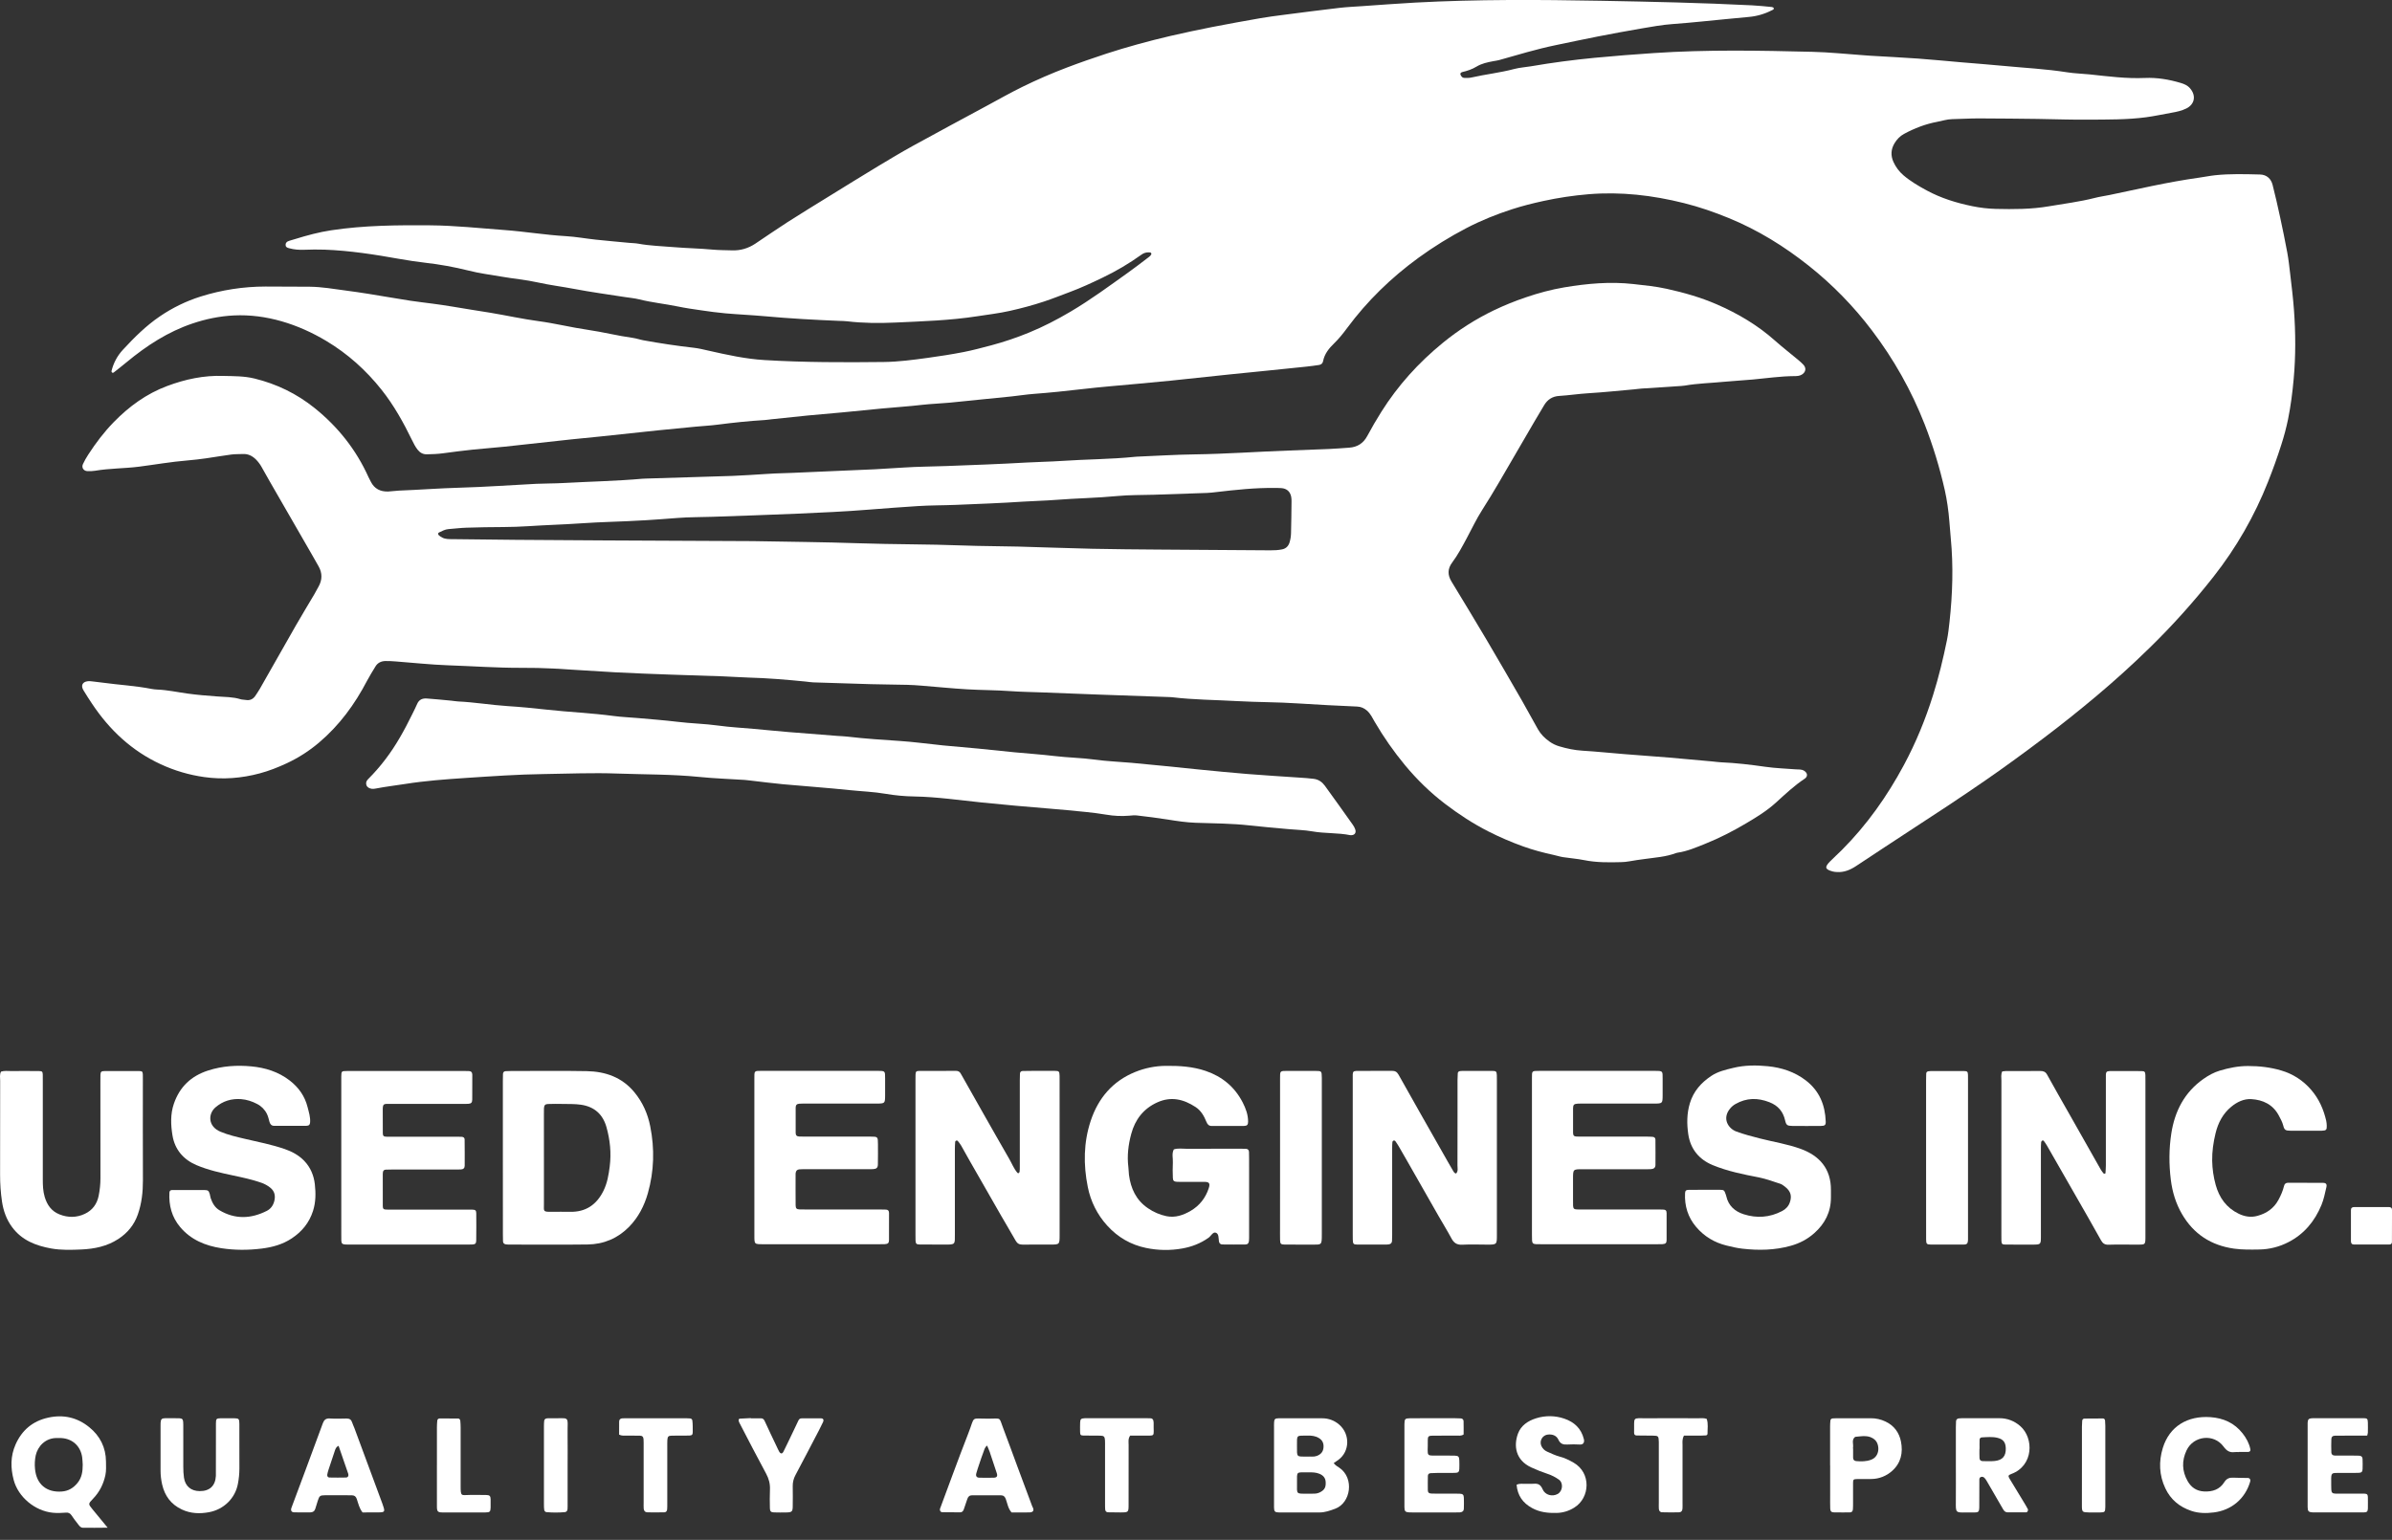 <svg width="132" height="85" viewBox="0 0 132 85" fill="none" xmlns="http://www.w3.org/2000/svg">
<rect x="0" y="0" width="132" height="85" fill="#333333" stroke="none"/>
<g clip-path="url(#clip0_2646_6382)">
<path d="M112.415 6.564C111.528 6.555 110.375 6.538 109.222 6.536C108.723 6.534 108.225 6.568 107.727 6.577C107.442 6.582 107.175 6.673 106.9 6.725C106.254 6.846 105.647 7.081 105.069 7.392C104.843 7.515 104.674 7.697 104.545 7.911C104.348 8.24 104.328 8.588 104.488 8.939C104.616 9.223 104.806 9.476 105.043 9.678C105.437 10.013 105.878 10.271 106.33 10.515C107.116 10.94 107.963 11.201 108.831 11.379C109.259 11.468 109.693 11.519 110.13 11.531C111.112 11.553 112.096 11.555 113.067 11.387C113.909 11.243 114.761 11.139 115.592 10.927C115.863 10.856 116.142 10.82 116.415 10.763C117.191 10.599 117.966 10.431 118.742 10.27C119.611 10.09 120.483 9.929 121.362 9.806C121.655 9.766 121.946 9.704 122.24 9.673C123.063 9.586 123.889 9.612 124.715 9.632C125.092 9.641 125.328 9.875 125.411 10.205C125.56 10.792 125.696 11.383 125.823 11.976C125.964 12.629 126.099 13.284 126.221 13.941C126.291 14.324 126.335 14.711 126.379 15.098C126.455 15.763 126.541 16.428 126.589 17.096C126.683 18.371 126.69 19.648 126.574 20.924C126.507 21.669 126.412 22.409 126.264 23.142C126.166 23.614 126.043 24.08 125.895 24.539C125.674 25.235 125.427 25.92 125.158 26.598C124.415 28.479 123.403 30.241 122.153 31.83C121.06 33.222 119.875 34.541 118.607 35.777C117.674 36.688 116.708 37.564 115.709 38.404C114.746 39.214 113.763 39.998 112.76 40.755C111.719 41.54 110.668 42.311 109.595 43.053C108.204 44.015 106.792 44.945 105.373 45.865C104.384 46.507 103.404 47.164 102.418 47.811C102.101 48.019 101.76 48.162 101.37 48.136C101.292 48.134 101.215 48.124 101.139 48.106C100.714 47.993 100.676 47.871 100.98 47.56C101.197 47.338 101.43 47.132 101.649 46.912C103.029 45.525 104.144 43.947 105.066 42.227C105.729 40.991 106.257 39.702 106.676 38.364C106.988 37.369 107.232 36.359 107.44 35.339C107.508 35.005 107.545 34.663 107.583 34.322C107.75 32.785 107.8 31.247 107.651 29.703C107.593 29.099 107.566 28.491 107.474 27.89C107.432 27.613 107.385 27.337 107.323 27.064C107.043 25.822 106.67 24.602 106.208 23.416C105.482 21.562 104.502 19.818 103.296 18.234C102.292 16.907 101.126 15.712 99.823 14.676C98.469 13.6 97.01 12.696 95.401 12.037C94.595 11.706 93.776 11.423 92.931 11.212C91.198 10.778 89.444 10.573 87.655 10.722C86.817 10.792 85.985 10.917 85.164 11.096C84.585 11.222 84.012 11.366 83.453 11.546C82.584 11.827 81.735 12.167 80.921 12.592C79.999 13.073 79.114 13.621 78.273 14.233C76.77 15.329 75.448 16.611 74.339 18.109C74.118 18.408 73.886 18.698 73.617 18.959C73.336 19.231 73.09 19.535 73.013 19.937C72.99 20.059 72.908 20.128 72.791 20.146C72.56 20.181 72.329 20.212 72.097 20.237C71.353 20.315 70.609 20.392 69.866 20.466C69.184 20.535 68.502 20.601 67.82 20.672C66.752 20.783 65.683 20.901 64.615 21.011C64.027 21.072 63.437 21.124 62.848 21.179C61.809 21.277 60.768 21.356 59.731 21.478C58.834 21.584 57.936 21.676 57.035 21.744C56.632 21.774 56.231 21.84 55.828 21.882C54.666 22.001 53.504 22.117 52.342 22.232C51.862 22.278 51.379 22.291 50.898 22.346C50.156 22.433 49.409 22.48 48.664 22.55C47.951 22.616 47.239 22.692 46.526 22.76C45.874 22.822 45.222 22.873 44.571 22.936C43.904 23.001 43.239 23.074 42.572 23.144C42.449 23.157 42.325 23.179 42.201 23.186C41.33 23.238 40.463 23.33 39.597 23.442C39.196 23.494 38.791 23.514 38.388 23.552C37.706 23.617 37.023 23.681 36.342 23.752C35.273 23.863 34.205 23.98 33.137 24.093C32.61 24.148 32.083 24.194 31.556 24.251C30.318 24.385 29.08 24.526 27.841 24.657C27.268 24.718 26.692 24.756 26.119 24.816C25.562 24.875 25.006 24.945 24.45 25.021C24.156 25.062 23.861 25.071 23.565 25.078C23.342 25.083 23.177 24.992 23.043 24.82C22.918 24.66 22.828 24.482 22.739 24.299C22.263 23.321 21.737 22.373 21.057 21.516C20.198 20.435 19.19 19.529 18.004 18.819C17.225 18.353 16.402 17.983 15.537 17.734C14.684 17.49 13.806 17.369 12.906 17.412C12.122 17.451 11.366 17.606 10.626 17.856C9.266 18.313 8.09 19.081 6.994 19.987C6.755 20.185 6.51 20.377 6.266 20.568C6.253 20.575 6.239 20.578 6.225 20.578C6.21 20.577 6.197 20.573 6.184 20.566C6.173 20.556 6.164 20.543 6.159 20.529C6.153 20.515 6.151 20.5 6.153 20.485C6.257 20.044 6.475 19.637 6.784 19.305C7.407 18.631 8.056 17.984 8.818 17.466C9.511 16.992 10.27 16.622 11.071 16.369C12.23 16.004 13.438 15.818 14.653 15.817C15.464 15.815 16.274 15.82 17.085 15.827C17.756 15.833 18.418 15.95 19.081 16.038C19.498 16.093 19.913 16.153 20.328 16.219C21.096 16.343 21.862 16.477 22.631 16.598C23.046 16.663 23.465 16.705 23.881 16.763C24.251 16.814 24.621 16.864 24.989 16.928C25.678 17.05 26.372 17.149 27.062 17.264C27.951 17.412 28.832 17.609 29.729 17.729C30.638 17.851 31.532 18.076 32.44 18.207C33.273 18.327 34.087 18.537 34.92 18.651C35.119 18.679 35.312 18.749 35.511 18.785C36.429 18.951 37.352 19.092 38.281 19.196C38.558 19.227 38.832 19.295 39.105 19.357C40.121 19.587 41.133 19.812 42.183 19.875C44.379 20.007 46.575 20.007 48.772 19.982C49.582 19.973 50.386 19.865 51.189 19.755C51.851 19.663 52.514 19.562 53.17 19.434C53.688 19.334 54.199 19.193 54.709 19.06C55.413 18.872 56.105 18.638 56.779 18.361C57.571 18.038 58.327 17.645 59.063 17.211C60.189 16.548 61.237 15.771 62.298 15.014C62.652 14.762 62.994 14.494 63.34 14.233C63.392 14.197 63.44 14.157 63.483 14.113C63.511 14.081 63.545 14.029 63.537 13.996C63.519 13.924 63.443 13.931 63.385 13.93C63.244 13.927 63.106 13.971 62.993 14.055C62.312 14.544 61.588 14.972 60.831 15.333C60.246 15.615 59.656 15.889 59.046 16.116C58.567 16.295 58.091 16.487 57.605 16.647C56.986 16.852 56.356 17.02 55.719 17.162C55.125 17.296 54.523 17.365 53.923 17.458C52.425 17.69 50.914 17.735 49.406 17.805C48.519 17.846 47.629 17.84 46.744 17.735C46.605 17.718 46.463 17.718 46.324 17.713C44.954 17.656 43.585 17.583 42.219 17.457C41.49 17.391 40.758 17.36 40.028 17.296C39.579 17.257 39.131 17.193 38.684 17.128C38.253 17.067 37.821 17.004 37.395 16.916C36.693 16.771 35.98 16.701 35.284 16.527C35.014 16.459 34.732 16.437 34.455 16.393C33.533 16.248 32.607 16.124 31.69 15.949C31.018 15.821 30.339 15.738 29.669 15.589C29.018 15.444 28.347 15.387 27.688 15.272C27.075 15.166 26.459 15.09 25.853 14.935C25.068 14.739 24.27 14.594 23.466 14.503C22.988 14.446 22.51 14.376 22.035 14.291C20.67 14.047 19.302 13.833 17.913 13.781C17.54 13.768 17.165 13.773 16.792 13.787C16.509 13.798 16.233 13.78 15.96 13.703C15.868 13.677 15.774 13.658 15.763 13.539C15.751 13.412 15.823 13.33 15.98 13.286C16.084 13.257 16.188 13.226 16.291 13.194C16.944 12.992 17.601 12.814 18.281 12.711C20.091 12.437 21.912 12.424 23.735 12.438C25.109 12.448 26.473 12.597 27.839 12.698C28.974 12.782 30.096 12.97 31.233 13.036C31.776 13.067 32.315 13.168 32.857 13.226C33.476 13.292 34.097 13.346 34.717 13.405C34.888 13.421 35.061 13.421 35.229 13.452C35.874 13.57 36.53 13.587 37.181 13.642C37.895 13.702 38.613 13.712 39.327 13.779C39.684 13.812 40.043 13.808 40.401 13.82C40.867 13.836 41.292 13.708 41.678 13.452C42.272 13.057 42.858 12.648 43.458 12.263C44.216 11.777 44.984 11.308 45.749 10.836C46.647 10.281 47.544 9.726 48.446 9.18C49.084 8.796 49.722 8.412 50.374 8.053C51.719 7.312 53.073 6.587 54.424 5.857C55.093 5.496 55.755 5.12 56.436 4.786C57.228 4.398 58.037 4.047 58.863 3.733C59.589 3.456 60.322 3.203 61.06 2.96C61.62 2.777 62.185 2.609 62.754 2.452C63.368 2.282 63.985 2.124 64.606 1.98C65.363 1.806 66.122 1.643 66.885 1.493C67.77 1.32 68.659 1.161 69.547 1.005C69.961 0.933 70.379 0.879 70.795 0.825C71.83 0.691 72.864 0.557 73.9 0.436C74.317 0.387 74.738 0.369 75.158 0.34C76.137 0.273 77.116 0.196 78.096 0.143C81.506 -0.041 84.92 -0.019 88.333 0.043C91.121 0.094 93.91 0.154 96.697 0.295C97.054 0.313 97.411 0.352 97.768 0.386C97.807 0.39 97.867 0.412 97.878 0.441C97.909 0.523 97.831 0.54 97.778 0.567C97.376 0.774 96.938 0.9 96.488 0.937C95.634 1.012 94.782 1.104 93.93 1.185C93.387 1.237 92.844 1.29 92.301 1.328C91.725 1.369 91.158 1.473 90.591 1.57C89.779 1.709 88.968 1.859 88.159 2.017C87.397 2.166 86.637 2.33 85.875 2.487C84.808 2.706 83.768 3.023 82.721 3.318C82.617 3.347 82.507 3.357 82.4 3.378C82.079 3.439 81.763 3.505 81.476 3.679C81.237 3.825 80.97 3.913 80.697 3.977C80.639 3.991 80.575 4.035 80.59 4.104C80.608 4.164 80.642 4.217 80.689 4.259C80.726 4.287 80.771 4.302 80.818 4.301C80.942 4.301 81.07 4.308 81.19 4.28C81.979 4.1 82.786 4.015 83.57 3.806C83.87 3.727 84.184 3.711 84.491 3.658C85.657 3.457 86.83 3.303 88.008 3.19C89.094 3.085 90.181 3.003 91.269 2.929C94.181 2.733 97.095 2.789 100.008 2.86C100.957 2.883 101.905 2.984 102.853 3.05C102.977 3.058 103.101 3.07 103.226 3.077C104.097 3.129 104.968 3.171 105.838 3.233C106.646 3.292 107.453 3.372 108.26 3.441C109.02 3.507 109.782 3.561 110.541 3.635C111.719 3.749 112.902 3.805 114.074 3.991C114.489 4.057 114.911 4.064 115.33 4.108C116.336 4.215 117.342 4.348 118.359 4.304C119.036 4.274 119.693 4.385 120.339 4.578C120.53 4.635 120.712 4.708 120.853 4.872C121.2 5.27 121.12 5.754 120.652 5.987C120.398 6.113 120.126 6.173 119.848 6.221C119.374 6.304 118.905 6.409 118.425 6.473C117.37 6.613 116.31 6.596 115.251 6.605C114.396 6.614 113.538 6.583 112.415 6.564Z" fill="white"/>
<path d="M12.33 20.751C12.904 20.764 13.478 20.756 14.046 20.895C15.271 21.196 16.374 21.73 17.359 22.522C18.654 23.563 19.656 24.827 20.338 26.344C20.376 26.429 20.423 26.51 20.465 26.593C20.663 26.985 20.995 27.145 21.419 27.132C21.621 27.125 21.822 27.088 22.024 27.081C23.145 27.039 24.263 26.95 25.385 26.92C26.786 26.882 28.185 26.777 29.585 26.707C30.083 26.684 30.583 26.691 31.08 26.663C32.542 26.582 34.007 26.554 35.466 26.425C35.528 26.419 35.59 26.419 35.653 26.417C37.242 26.369 38.83 26.324 40.418 26.27C41.025 26.248 41.631 26.201 42.238 26.166C42.409 26.155 42.58 26.141 42.751 26.136C44.075 26.1 45.396 26.019 46.72 25.972C47.762 25.936 48.804 25.882 49.847 25.81C50.641 25.756 51.434 25.755 52.228 25.725C53.707 25.669 55.186 25.617 56.663 25.531C57.301 25.494 57.94 25.488 58.577 25.444C59.929 25.351 61.286 25.354 62.635 25.216C62.667 25.213 62.698 25.209 62.729 25.208C63.787 25.164 64.845 25.097 65.904 25.082C67.65 25.058 69.39 24.932 71.134 24.869C71.865 24.842 72.597 24.812 73.328 24.785C73.703 24.771 74.074 24.736 74.447 24.712C74.903 24.682 75.233 24.474 75.453 24.064C75.695 23.612 75.953 23.169 76.226 22.735C77.144 21.276 78.284 20.015 79.619 18.926C80.484 18.218 81.431 17.614 82.439 17.128C83.012 16.855 83.602 16.615 84.204 16.412C84.897 16.175 85.604 15.984 86.32 15.863C87.581 15.651 88.855 15.536 90.134 15.679C90.752 15.747 91.37 15.808 91.979 15.943C92.922 16.151 93.851 16.415 94.733 16.798C95.903 17.305 96.998 17.953 97.958 18.809C98.364 19.17 98.795 19.503 99.212 19.851C99.321 19.939 99.424 20.033 99.52 20.134C99.694 20.321 99.649 20.55 99.427 20.681C99.299 20.756 99.159 20.761 99.019 20.761C98.254 20.766 97.499 20.878 96.739 20.948C96.211 20.998 95.682 21.022 95.156 21.073C94.428 21.145 93.694 21.159 92.971 21.285C92.91 21.295 92.848 21.302 92.786 21.305C92.055 21.352 91.325 21.398 90.595 21.448C90.454 21.457 90.316 21.48 90.177 21.492C89.339 21.566 88.503 21.656 87.664 21.706C87.119 21.738 86.58 21.823 86.036 21.856C85.662 21.88 85.393 22.059 85.206 22.377C85.032 22.671 84.855 22.962 84.683 23.257C84.026 24.383 83.374 25.513 82.715 26.638C82.416 27.146 82.112 27.652 81.794 28.148C81.476 28.644 81.224 29.181 80.945 29.701C80.695 30.166 80.451 30.632 80.133 31.057C79.883 31.392 79.876 31.735 80.098 32.099C80.745 33.16 81.386 34.224 82.02 35.291C82.684 36.415 83.337 37.544 83.988 38.675C84.291 39.2 84.573 39.738 84.874 40.263C85.03 40.535 85.248 40.751 85.508 40.935C85.672 41.052 85.854 41.141 86.048 41.197C86.467 41.322 86.887 41.412 87.328 41.438C88.089 41.483 88.848 41.565 89.608 41.625C90.446 41.693 91.285 41.75 92.123 41.819C92.915 41.885 93.705 41.96 94.496 42.032C94.651 42.045 94.805 42.072 94.96 42.078C95.786 42.113 96.603 42.21 97.421 42.327C97.975 42.407 98.537 42.423 99.095 42.468C99.249 42.48 99.406 42.456 99.55 42.541C99.752 42.661 99.779 42.861 99.586 42.988C99.013 43.365 98.517 43.837 98.013 44.295C97.503 44.76 96.922 45.116 96.334 45.462C95.612 45.889 94.865 46.271 94.086 46.583C93.597 46.778 93.11 46.991 92.581 47.067C92.55 47.071 92.52 47.078 92.491 47.088C91.931 47.302 91.336 47.334 90.752 47.418C90.475 47.458 90.197 47.49 89.921 47.543C89.768 47.572 89.613 47.587 89.457 47.59C88.772 47.608 88.088 47.615 87.409 47.477C87.029 47.401 86.638 47.374 86.254 47.314C86.086 47.288 85.922 47.233 85.755 47.197C85.178 47.071 84.606 46.922 84.051 46.721C83.395 46.485 82.755 46.209 82.133 45.894C81.284 45.463 80.497 44.945 79.742 44.37C78.923 43.746 78.194 43.032 77.537 42.242C76.913 41.489 76.352 40.685 75.859 39.84C75.735 39.629 75.634 39.4 75.44 39.23C75.28 39.09 75.112 39.013 74.896 39.002C73.807 38.952 72.718 38.903 71.63 38.829C70.51 38.753 69.387 38.765 68.268 38.701C67.071 38.632 65.869 38.631 64.677 38.486C64.63 38.48 64.583 38.48 64.537 38.478C63.244 38.433 61.952 38.387 60.66 38.342C59.601 38.304 58.543 38.261 57.484 38.22C56.908 38.197 56.331 38.192 55.756 38.15C54.963 38.092 54.168 38.097 53.375 38.051C52.536 38.002 51.699 37.915 50.86 37.849C50.596 37.828 50.332 37.809 50.068 37.803C49.398 37.787 48.727 37.784 48.058 37.766C46.999 37.738 45.94 37.703 44.881 37.667C44.741 37.663 44.603 37.637 44.464 37.623C43.41 37.517 42.355 37.43 41.295 37.401C40.828 37.387 40.362 37.351 39.895 37.334C38.946 37.3 37.995 37.275 37.046 37.24C36.018 37.202 34.99 37.167 33.964 37.112C32.828 37.053 31.695 36.965 30.559 36.904C29.968 36.873 29.375 36.862 28.783 36.864C27.427 36.869 26.074 36.77 24.72 36.724C23.756 36.69 22.795 36.583 21.832 36.511C21.645 36.496 21.458 36.487 21.272 36.489C21.041 36.493 20.845 36.581 20.721 36.786C20.561 37.052 20.394 37.314 20.25 37.589C19.575 38.882 18.726 40.04 17.609 40.987C17.065 41.45 16.461 41.837 15.813 42.138C15.332 42.361 14.843 42.554 14.334 42.69C13.33 42.96 12.306 43.04 11.277 42.895C10.445 42.779 9.635 42.541 8.873 42.188C7.274 41.45 6.048 40.298 5.081 38.848C4.917 38.602 4.757 38.354 4.605 38.102C4.449 37.844 4.547 37.639 4.842 37.604C4.948 37.591 5.058 37.611 5.166 37.622C5.336 37.64 5.506 37.661 5.676 37.684C6.57 37.807 7.474 37.853 8.361 38.028C8.469 38.048 8.577 38.06 8.686 38.064C9.248 38.087 9.797 38.209 10.351 38.285C10.889 38.36 11.434 38.403 11.977 38.443C12.412 38.475 12.849 38.466 13.273 38.597C13.361 38.624 13.458 38.62 13.55 38.636C13.794 38.68 13.976 38.593 14.106 38.386C14.181 38.268 14.264 38.154 14.333 38.033C15.002 36.858 15.665 35.681 16.337 34.509C16.669 33.93 17.018 33.361 17.356 32.786C17.435 32.652 17.505 32.513 17.581 32.377C17.788 32.006 17.791 31.636 17.583 31.265C17.453 31.035 17.322 30.806 17.191 30.576C16.423 29.244 15.655 27.91 14.887 26.577C14.732 26.308 14.585 26.035 14.429 25.766C14.345 25.617 14.241 25.48 14.12 25.359C13.921 25.165 13.694 25.049 13.411 25.061C13.193 25.07 12.973 25.063 12.758 25.091C12.295 25.151 11.835 25.234 11.372 25.299C11.033 25.345 10.694 25.389 10.352 25.416C9.452 25.489 8.562 25.646 7.668 25.761C6.863 25.863 6.05 25.849 5.251 25.985C5.112 26.006 4.971 26.013 4.831 26.007C4.616 26.002 4.488 25.816 4.576 25.621C4.661 25.438 4.76 25.262 4.871 25.093C5.286 24.453 5.746 23.845 6.279 23.299C7.123 22.434 8.08 21.735 9.226 21.307C10.23 20.931 11.255 20.713 12.33 20.751ZM41.55 29.87C43.497 29.906 45.443 29.921 47.39 29.988C49.305 30.055 51.222 30.035 53.138 30.11C54.149 30.15 55.162 30.144 56.175 30.171C57.545 30.207 58.914 30.262 60.285 30.292C61.5 30.319 62.715 30.326 63.93 30.336C65.987 30.352 68.043 30.367 70.1 30.378C70.318 30.379 70.533 30.37 70.749 30.326C70.979 30.279 71.105 30.134 71.165 29.934C71.214 29.77 71.24 29.6 71.244 29.429C71.26 28.853 71.265 28.276 71.271 27.7C71.275 27.606 71.269 27.513 71.253 27.421C71.195 27.129 71.005 26.965 70.704 26.943C70.58 26.934 70.455 26.937 70.33 26.936C69.254 26.921 68.185 27.039 67.118 27.163C66.948 27.183 66.777 27.204 66.607 27.21C65.626 27.246 64.645 27.279 63.664 27.31C62.995 27.332 62.322 27.316 61.656 27.381C60.523 27.49 59.387 27.504 58.252 27.594C57.663 27.641 57.071 27.65 56.48 27.689C55.237 27.772 53.992 27.817 52.747 27.869C52.047 27.898 51.343 27.89 50.645 27.936C49.744 27.997 48.843 28.058 47.943 28.132C46.624 28.24 45.301 28.297 43.979 28.355C42.422 28.424 40.865 28.472 39.309 28.527C38.67 28.551 38.03 28.54 37.394 28.591C36.151 28.691 34.907 28.768 33.663 28.807C32.619 28.839 31.581 28.932 30.537 28.971C29.618 29.006 28.703 29.093 27.783 29.093C27.097 29.093 26.412 29.108 25.727 29.129C25.4 29.139 25.076 29.183 24.75 29.206C24.556 29.22 24.394 29.316 24.226 29.393C24.154 29.426 24.172 29.505 24.218 29.549C24.275 29.6 24.339 29.643 24.408 29.676C24.595 29.773 24.802 29.758 25.003 29.761C26.156 29.775 27.309 29.788 28.462 29.799C30.098 29.812 31.733 29.823 33.369 29.831C36.096 29.845 38.823 29.858 41.55 29.87Z" fill="white"/>
<path d="M74.517 46.102C73.839 45.962 73.114 46.016 72.406 45.89C71.978 45.814 71.538 45.809 71.103 45.768C70.39 45.702 69.676 45.645 68.964 45.564C67.971 45.451 66.974 45.452 65.977 45.417C65.462 45.398 64.955 45.322 64.447 45.24C63.879 45.148 63.306 45.08 62.734 45.012C62.597 44.996 62.454 45.014 62.315 45.026C61.896 45.061 61.473 45.043 61.058 44.971C60.675 44.905 60.288 44.859 59.901 44.819C59.235 44.751 58.568 44.689 57.901 44.634C56.659 44.532 55.418 44.425 54.178 44.297C52.938 44.17 51.705 43.987 50.456 43.965C49.926 43.957 49.397 43.908 48.875 43.819C48.212 43.704 47.542 43.684 46.877 43.614C45.654 43.485 44.426 43.402 43.2 43.289C42.611 43.234 42.024 43.156 41.436 43.089C41.328 43.077 41.22 43.06 41.111 43.053C40.272 42.999 39.43 42.971 38.593 42.887C37.086 42.736 35.575 42.754 34.064 42.7C32.709 42.65 31.354 42.708 29.998 42.728C28.564 42.748 27.134 42.849 25.704 42.943C24.586 43.017 23.468 43.099 22.358 43.275C21.82 43.36 21.279 43.422 20.744 43.526C20.669 43.544 20.591 43.549 20.513 43.541C20.387 43.521 20.266 43.468 20.221 43.339C20.177 43.212 20.217 43.102 20.318 43.004C20.659 42.663 20.976 42.3 21.267 41.916C21.856 41.147 22.317 40.304 22.742 39.439C22.838 39.244 22.937 39.051 23.023 38.852C23.126 38.614 23.319 38.54 23.552 38.557C24.002 38.589 24.452 38.635 24.901 38.677C25.026 38.688 25.149 38.714 25.273 38.72C26.192 38.762 27.1 38.919 28.017 38.977C28.733 39.022 29.446 39.092 30.157 39.171C31.396 39.309 32.642 39.358 33.879 39.524C34.31 39.582 34.748 39.596 35.182 39.635C35.911 39.701 36.642 39.754 37.368 39.842C38.126 39.936 38.89 39.948 39.647 40.053C40.294 40.142 40.949 40.175 41.601 40.234C42.237 40.292 42.872 40.356 43.509 40.409C44.409 40.483 45.31 40.551 46.21 40.622C46.398 40.636 46.585 40.64 46.77 40.662C47.745 40.779 48.724 40.837 49.703 40.905C50.355 40.95 51.005 41.035 51.655 41.103C51.779 41.116 51.903 41.134 52.027 41.145C52.678 41.205 53.33 41.258 53.981 41.322C54.648 41.386 55.313 41.462 55.98 41.526C56.708 41.596 57.439 41.643 58.166 41.73C58.924 41.822 59.688 41.83 60.446 41.934C61.108 42.025 61.779 42.048 62.447 42.108C63.036 42.16 63.625 42.219 64.214 42.278C64.881 42.345 65.546 42.417 66.213 42.482C67.081 42.566 67.949 42.653 68.818 42.723C69.781 42.8 70.745 42.859 71.708 42.924C71.972 42.942 72.235 42.958 72.499 42.992C72.771 43.027 72.963 43.171 73.112 43.374C73.633 44.089 74.145 44.811 74.657 45.532C74.711 45.608 74.755 45.69 74.786 45.778C74.857 45.978 74.749 46.119 74.517 46.102Z" fill="white"/>
<path d="M110.492 59.142C110.552 59.132 110.613 59.126 110.675 59.123C111.313 59.121 111.952 59.125 112.59 59.119C112.761 59.118 112.877 59.157 112.967 59.321C113.371 60.056 113.789 60.782 114.202 61.511C114.775 62.525 115.349 63.538 115.923 64.55C115.971 64.63 116.026 64.706 116.087 64.776C116.099 64.791 116.139 64.785 116.165 64.783C116.174 64.783 116.189 64.762 116.189 64.75C116.197 64.611 116.209 64.472 116.21 64.332C116.211 62.868 116.211 61.404 116.21 59.94C116.21 59.831 116.21 59.722 116.21 59.613C116.213 59.109 116.154 59.119 116.677 59.121C117.176 59.123 117.674 59.12 118.173 59.124C118.351 59.125 118.382 59.162 118.391 59.348C118.396 59.457 118.393 59.566 118.393 59.676C118.393 62.495 118.393 65.314 118.393 68.133C118.393 68.765 118.428 68.7 117.804 68.703C117.321 68.704 116.838 68.692 116.355 68.708C116.152 68.715 116.037 68.634 115.946 68.471C115.712 68.052 115.476 67.633 115.238 67.216C114.483 65.896 113.728 64.576 112.971 63.257C112.916 63.164 112.857 63.073 112.792 62.986C112.777 62.964 112.727 62.939 112.717 62.947C112.684 62.973 112.642 63.011 112.639 63.047C112.626 63.187 112.625 63.328 112.625 63.467C112.625 65.055 112.625 66.644 112.625 68.232C112.625 68.7 112.622 68.7 112.167 68.703C111.668 68.704 111.17 68.705 110.671 68.701C110.484 68.699 110.454 68.666 110.446 68.486C110.441 68.377 110.444 68.268 110.444 68.158C110.444 65.324 110.444 62.489 110.446 59.655C110.446 59.486 110.409 59.312 110.492 59.142Z" fill="white"/>
<path d="M68.931 66.058C68.931 66.76 68.931 67.461 68.931 68.162C68.931 68.271 68.933 68.38 68.924 68.489C68.913 68.626 68.854 68.694 68.721 68.696C68.3 68.701 67.879 68.698 67.459 68.694C67.357 68.694 67.287 68.641 67.267 68.53C67.237 68.353 67.274 68.102 67.087 68.043C66.931 67.994 66.828 68.228 66.692 68.324C66.256 68.633 65.773 68.822 65.242 68.916C64.582 69.034 63.905 69.024 63.248 68.887C62.41 68.715 61.687 68.3 61.104 67.657C60.556 67.057 60.184 66.317 60.028 65.519C59.781 64.291 59.794 63.065 60.189 61.872C60.603 60.619 61.405 59.673 62.647 59.172C63.181 58.955 63.751 58.841 64.327 58.835C65.08 58.827 65.82 58.871 66.537 59.116C67.444 59.426 68.133 59.994 68.575 60.851C68.747 61.186 68.877 61.535 68.875 61.919C68.875 62.084 68.819 62.149 68.653 62.151C68.061 62.155 67.468 62.151 66.876 62.154C66.711 62.154 66.636 62.076 66.574 61.924C66.446 61.605 66.276 61.304 65.978 61.109C65.317 60.676 64.627 60.507 63.865 60.851C63.1 61.198 62.641 61.798 62.428 62.585C62.264 63.187 62.189 63.805 62.269 64.434C62.287 64.573 62.283 64.715 62.301 64.853C62.4 65.609 62.699 66.253 63.349 66.694C63.657 66.907 64.004 67.056 64.37 67.133C64.857 67.232 65.301 67.076 65.709 66.837C66.194 66.553 66.53 66.125 66.704 65.587C66.79 65.318 66.728 65.238 66.456 65.239C66.034 65.241 65.613 65.239 65.192 65.239C65.114 65.239 65.036 65.241 64.958 65.237C64.785 65.227 64.728 65.18 64.723 65.017C64.714 64.736 64.707 64.455 64.723 64.174C64.736 63.932 64.652 63.68 64.777 63.446C65.005 63.371 65.239 63.413 65.469 63.412C66.467 63.407 67.464 63.409 68.462 63.41C68.555 63.41 68.649 63.41 68.742 63.413C68.85 63.417 68.919 63.468 68.924 63.581C68.93 63.705 68.93 63.83 68.93 63.955C68.932 64.656 68.932 65.357 68.931 66.058Z" fill="white"/>
<path d="M58.474 63.875C58.474 65.307 58.474 66.74 58.474 68.172C58.474 68.697 58.472 68.699 57.968 68.7C57.453 68.702 56.94 68.697 56.426 68.702C56.251 68.704 56.136 68.641 56.049 68.487C55.789 68.028 55.517 67.576 55.253 67.118C54.666 66.096 54.081 65.073 53.496 64.049C53.342 63.779 53.196 63.505 53.04 63.236C52.983 63.144 52.919 63.056 52.849 62.974C52.836 62.957 52.79 62.952 52.767 62.961C52.753 62.967 52.741 62.975 52.731 62.986C52.722 62.997 52.715 63.011 52.711 63.025C52.701 63.165 52.694 63.304 52.694 63.444C52.693 65.001 52.693 66.558 52.694 68.115C52.694 68.7 52.738 68.705 52.106 68.7C51.655 68.697 51.203 68.702 50.752 68.696C50.571 68.694 50.532 68.651 50.523 68.478C50.517 68.369 50.52 68.26 50.52 68.15V59.651C50.52 59.542 50.519 59.433 50.523 59.323C50.529 59.158 50.56 59.117 50.705 59.116C51.39 59.112 52.075 59.113 52.761 59.112C52.88 59.112 52.962 59.159 53.022 59.269C53.432 60 53.844 60.73 54.259 61.458C54.735 62.294 55.208 63.132 55.69 63.965C55.838 64.22 55.943 64.5 56.136 64.729C56.16 64.757 56.183 64.774 56.215 64.752C56.239 64.736 56.256 64.712 56.265 64.685C56.273 64.639 56.277 64.592 56.276 64.546C56.278 64.421 56.277 64.296 56.277 64.171C56.277 62.661 56.277 61.151 56.277 59.64C56.277 59.515 56.28 59.39 56.285 59.266C56.288 59.174 56.344 59.122 56.432 59.119C56.65 59.112 56.868 59.111 57.086 59.111C57.46 59.111 57.834 59.107 58.207 59.112C58.445 59.115 58.464 59.138 58.472 59.389C58.476 59.498 58.473 59.607 58.473 59.717C58.474 61.104 58.474 62.49 58.474 63.875Z" fill="white"/>
<path d="M80.355 64.778C80.478 64.646 80.429 64.483 80.429 64.333C80.434 63.43 80.432 62.526 80.432 61.623C80.432 60.953 80.432 60.284 80.432 59.614C80.432 59.49 80.437 59.365 80.446 59.242C80.451 59.171 80.502 59.135 80.569 59.124C80.615 59.117 80.662 59.114 80.709 59.114C81.254 59.114 81.799 59.11 82.344 59.114C82.564 59.115 82.592 59.146 82.601 59.35C82.606 59.443 82.604 59.537 82.604 59.631C82.604 62.465 82.604 65.3 82.604 68.134C82.604 68.698 82.621 68.707 82.043 68.703C81.591 68.699 81.138 68.685 80.688 68.708C80.398 68.722 80.231 68.609 80.099 68.363C79.872 67.939 79.618 67.531 79.379 67.113C78.802 66.103 78.226 65.092 77.65 64.08C77.496 63.81 77.342 63.54 77.185 63.272C77.131 63.179 77.068 63.09 77.008 63.001C76.996 62.981 76.978 62.966 76.956 62.96C76.933 62.953 76.91 62.956 76.889 62.966C76.877 62.974 76.865 62.983 76.857 62.995C76.848 63.007 76.842 63.02 76.839 63.035C76.829 63.143 76.825 63.252 76.825 63.361C76.825 64.42 76.825 65.479 76.825 66.538C76.825 67.083 76.825 67.628 76.825 68.173C76.825 68.282 76.823 68.391 76.817 68.501C76.811 68.61 76.751 68.671 76.645 68.688C76.599 68.696 76.553 68.7 76.506 68.701C75.977 68.701 75.447 68.705 74.918 68.701C74.684 68.699 74.66 68.667 74.652 68.424C74.648 68.331 74.65 68.237 74.65 68.144C74.65 65.309 74.65 62.474 74.65 59.64C74.65 59.062 74.588 59.116 75.174 59.114C75.719 59.111 76.264 59.116 76.809 59.111C76.979 59.11 77.085 59.158 77.178 59.323C77.988 60.773 78.811 62.215 79.631 63.659C79.808 63.97 79.982 64.283 80.164 64.59C80.21 64.663 80.243 64.762 80.355 64.778Z" fill="white"/>
<path d="M27.75 63.906C27.75 62.489 27.75 61.073 27.75 59.657C27.75 59.533 27.75 59.408 27.756 59.283C27.76 59.196 27.805 59.136 27.896 59.129C27.988 59.121 28.084 59.12 28.177 59.12C29.578 59.12 30.979 59.101 32.379 59.127C33.409 59.146 34.328 59.465 35.01 60.294C35.463 60.844 35.743 61.473 35.882 62.171C36.13 63.413 36.097 64.645 35.752 65.865C35.555 66.561 35.226 67.197 34.72 67.716C34.097 68.353 33.317 68.684 32.428 68.695C30.98 68.714 29.533 68.701 28.085 68.7C28.023 68.701 27.961 68.696 27.9 68.685C27.815 68.669 27.762 68.615 27.758 68.526C27.752 68.402 27.752 68.277 27.752 68.152C27.75 66.737 27.75 65.321 27.75 63.906ZM30.016 63.926C30.016 64.781 30.015 65.636 30.016 66.492C30.016 66.861 29.956 66.897 30.432 66.892C30.774 66.889 31.116 66.886 31.458 66.892C32.33 66.91 32.926 66.495 33.303 65.73C33.512 65.305 33.589 64.85 33.647 64.385C33.74 63.646 33.666 62.923 33.467 62.217C33.27 61.517 32.807 61.089 32.057 60.98C31.715 60.931 31.376 60.945 31.036 60.937C30.772 60.93 30.507 60.932 30.243 60.941C30.083 60.945 30.028 61.009 30.018 61.175C30.013 61.283 30.015 61.392 30.015 61.502C30.016 62.31 30.016 63.118 30.016 63.926Z" fill="white"/>
<path d="M10.436 65.69C10.717 65.69 10.997 65.686 11.277 65.69C11.481 65.694 11.518 65.724 11.576 65.913C11.599 65.987 11.601 66.067 11.627 66.14C11.72 66.408 11.856 66.655 12.108 66.804C12.97 67.318 13.848 67.283 14.723 66.84C14.937 66.732 15.074 66.545 15.136 66.302C15.213 66.001 15.149 65.743 14.909 65.555C14.762 65.439 14.598 65.348 14.421 65.287C13.922 65.113 13.408 65.001 12.892 64.892C12.195 64.744 11.495 64.593 10.839 64.313C10.123 64.009 9.648 63.457 9.519 62.681C9.423 62.1 9.397 61.503 9.595 60.926C9.914 59.996 10.543 59.395 11.485 59.092C12.271 58.839 13.076 58.788 13.879 58.865C14.634 58.937 15.361 59.16 15.986 59.643C16.486 60.029 16.823 60.51 16.975 61.117C17.043 61.387 17.131 61.657 17.114 61.943C17.106 62.078 17.052 62.142 16.912 62.144C16.32 62.147 15.728 62.144 15.137 62.147C14.986 62.147 14.911 62.062 14.872 61.931C14.828 61.783 14.802 61.632 14.73 61.489C14.614 61.251 14.423 61.058 14.187 60.938C13.909 60.792 13.612 60.695 13.303 60.672C12.776 60.634 12.299 60.773 11.886 61.13C11.485 61.477 11.455 62.175 12.174 62.474C12.606 62.654 13.061 62.758 13.515 62.864C14.254 63.037 15.002 63.181 15.72 63.43C16.115 63.567 16.488 63.767 16.787 64.077C17.136 64.439 17.32 64.891 17.374 65.37C17.429 65.86 17.43 66.356 17.272 66.848C17.061 67.504 16.656 67.99 16.099 68.359C15.6 68.691 15.037 68.847 14.442 68.921C13.696 69.014 12.95 69.014 12.213 68.901C11.339 68.766 10.539 68.442 9.944 67.736C9.478 67.183 9.311 66.537 9.349 65.828C9.353 65.74 9.407 65.689 9.5 65.689H10.435L10.436 65.69Z" fill="white"/>
<path d="M94.082 65.676C94.347 65.676 94.611 65.673 94.877 65.676C95.143 65.679 95.15 65.691 95.238 65.946C95.248 65.975 95.257 66.005 95.264 66.035C95.383 66.558 95.734 66.868 96.22 67.025C96.948 67.259 97.663 67.207 98.346 66.849C98.545 66.745 98.697 66.586 98.77 66.373C98.896 66.011 98.812 65.748 98.508 65.51C98.423 65.444 98.332 65.371 98.232 65.341C97.847 65.225 97.474 65.074 97.074 64.996C96.207 64.827 95.334 64.653 94.515 64.315C93.766 64.005 93.286 63.433 93.165 62.606C93.081 62.031 93.084 61.46 93.255 60.895C93.453 60.24 93.875 59.764 94.435 59.391C94.806 59.144 95.227 59.049 95.649 58.947C96.277 58.793 96.921 58.793 97.55 58.855C98.309 58.93 99.034 59.161 99.659 59.644C100.406 60.221 100.718 60.998 100.751 61.913C100.758 62.101 100.7 62.15 100.492 62.151C99.962 62.156 99.432 62.157 98.903 62.151C98.628 62.148 98.569 62.105 98.511 61.851C98.4 61.359 98.126 61.032 97.646 60.843C96.996 60.588 96.379 60.595 95.769 60.943C95.661 61.004 95.565 61.084 95.485 61.179C95.013 61.732 95.363 62.293 95.825 62.463C96.246 62.618 96.684 62.731 97.12 62.843C97.871 63.035 98.643 63.152 99.373 63.419C100.394 63.791 101.045 64.503 101.038 65.686C101.038 65.826 101.038 65.967 101.038 66.107C101.038 66.905 100.705 67.549 100.119 68.07C99.743 68.405 99.309 68.632 98.82 68.768C97.937 69.015 97.047 69.03 96.144 68.926C95.847 68.892 95.564 68.824 95.278 68.754C94.609 68.59 94.044 68.25 93.6 67.727C93.147 67.195 92.954 66.566 92.988 65.868C92.995 65.728 93.04 65.681 93.195 65.679C93.491 65.674 93.787 65.677 94.084 65.677L94.082 65.676Z" fill="white"/>
<path d="M18.833 63.919V59.713C18.833 59.62 18.831 59.526 18.833 59.433C18.839 59.126 18.84 59.121 19.15 59.12C21.331 59.119 23.512 59.119 25.693 59.12C25.755 59.12 25.817 59.123 25.88 59.124C25.991 59.126 26.052 59.181 26.06 59.292C26.061 59.307 26.063 59.323 26.063 59.339C26.063 59.79 26.066 60.242 26.06 60.694C26.058 60.865 26 60.921 25.838 60.931C25.714 60.938 25.589 60.935 25.464 60.935C24.155 60.935 22.846 60.935 21.538 60.935C21.152 60.935 21.117 60.901 21.122 61.342C21.125 61.746 21.122 62.151 21.125 62.557C21.127 62.701 21.175 62.744 21.326 62.746C21.684 62.75 22.042 62.748 22.401 62.748H25.111C25.236 62.748 25.361 62.746 25.485 62.753C25.568 62.758 25.639 62.8 25.64 62.894C25.644 63.377 25.648 63.859 25.644 64.342C25.644 64.476 25.572 64.544 25.443 64.552C25.319 64.56 25.194 64.557 25.069 64.557C23.932 64.557 22.795 64.557 21.657 64.557C21.533 64.557 21.408 64.557 21.283 64.565C21.196 64.57 21.141 64.618 21.131 64.709C21.127 64.74 21.124 64.772 21.123 64.803C21.123 65.395 21.121 65.987 21.124 66.579C21.124 66.725 21.171 66.766 21.323 66.769C21.479 66.773 21.635 66.771 21.791 66.771H25.718C25.843 66.771 25.968 66.767 26.093 66.773C26.236 66.779 26.28 66.822 26.282 66.978C26.286 67.477 26.287 67.975 26.28 68.473C26.278 68.645 26.226 68.689 26.052 68.697C25.943 68.702 25.833 68.7 25.724 68.7C23.605 68.7 21.487 68.7 19.368 68.7C18.79 68.7 18.834 68.723 18.834 68.17C18.833 66.753 18.833 65.336 18.833 63.919Z" fill="white"/>
<path d="M0.057 59.154C0.242 59.093 0.431 59.123 0.616 59.122C1.13 59.117 1.643 59.118 2.157 59.123C2.322 59.124 2.354 59.158 2.36 59.307C2.365 59.432 2.362 59.556 2.362 59.681C2.362 61.488 2.362 63.294 2.362 65.101C2.362 65.428 2.372 65.751 2.467 66.071C2.599 66.514 2.841 66.857 3.278 67.032C3.746 67.219 4.22 67.222 4.681 67.004C5.105 66.804 5.354 66.458 5.445 66.007C5.51 65.686 5.543 65.36 5.543 65.033C5.537 63.258 5.54 61.483 5.54 59.708C5.54 59.583 5.537 59.458 5.543 59.333C5.55 59.162 5.589 59.123 5.775 59.123C6.414 59.119 7.052 59.119 7.691 59.123C7.846 59.123 7.876 59.158 7.882 59.317C7.886 59.411 7.884 59.504 7.884 59.598C7.884 61.451 7.879 63.304 7.887 65.157C7.889 65.801 7.819 66.428 7.606 67.038C7.404 67.615 7.041 68.057 6.53 68.392C5.909 68.797 5.214 68.938 4.496 68.971C3.938 68.995 3.375 69.015 2.82 68.915C1.978 68.762 1.21 68.467 0.673 67.744C0.358 67.322 0.189 66.844 0.111 66.332C0.038 65.839 0.003 65.341 0.005 64.843C0.01 63.115 0.005 61.386 0.009 59.658C0.009 59.489 -0.031 59.315 0.057 59.154Z" fill="white"/>
<path d="M41.629 63.832C41.629 62.415 41.629 60.997 41.629 59.58C41.629 59.09 41.596 59.111 42.074 59.111C44.193 59.111 46.312 59.111 48.431 59.111C48.848 59.111 48.845 59.117 48.844 59.524C48.844 59.835 48.846 60.147 48.844 60.46C48.841 60.912 48.837 60.914 48.364 60.918C48.255 60.918 48.145 60.918 48.036 60.918C46.852 60.918 45.668 60.918 44.484 60.918C44.359 60.918 44.234 60.916 44.11 60.925C43.973 60.936 43.91 60.995 43.908 61.133C43.903 61.6 43.903 62.067 43.908 62.535C43.91 62.675 43.971 62.729 44.11 62.737C44.234 62.743 44.359 62.741 44.484 62.741C45.668 62.741 46.852 62.741 48.036 62.741C48.444 62.741 48.447 62.746 48.449 63.157C48.451 63.531 48.452 63.905 48.445 64.278C48.441 64.459 48.371 64.524 48.185 64.535C48.061 64.544 47.936 64.54 47.81 64.54C46.704 64.54 45.598 64.54 44.492 64.54C44.367 64.54 44.242 64.538 44.118 64.547C43.987 64.558 43.924 64.625 43.907 64.753C43.905 64.768 43.904 64.784 43.904 64.8C43.904 65.376 43.9 65.952 43.906 66.529C43.908 66.707 43.96 66.752 44.128 66.76C44.252 66.765 44.377 66.763 44.502 66.763C45.842 66.763 47.182 66.763 48.522 66.763C48.646 66.763 48.771 66.764 48.896 66.77C49.01 66.775 49.06 66.844 49.06 66.952C49.06 67.45 49.064 67.949 49.059 68.447C49.057 68.617 49 68.666 48.833 68.677C48.739 68.683 48.646 68.681 48.552 68.681C46.418 68.681 44.283 68.681 42.149 68.681C41.615 68.681 41.629 68.694 41.63 68.177C41.63 66.73 41.63 65.281 41.629 63.832Z" fill="white"/>
<path d="M84.539 63.876V59.53C84.539 59.106 84.522 59.113 84.939 59.113C87.073 59.113 89.207 59.113 91.341 59.113C91.765 59.113 91.751 59.123 91.751 59.527C91.751 59.839 91.752 60.15 91.751 60.461C91.747 60.914 91.746 60.915 91.271 60.918C91.007 60.92 90.742 60.918 90.476 60.918C89.464 60.918 88.451 60.918 87.439 60.918C87.314 60.918 87.189 60.915 87.064 60.922C86.862 60.935 86.811 60.98 86.808 61.175C86.803 61.626 86.805 62.078 86.808 62.53C86.81 62.679 86.862 62.731 87 62.738C87.124 62.744 87.249 62.741 87.374 62.741C88.527 62.741 89.68 62.741 90.832 62.741C90.957 62.741 91.082 62.743 91.206 62.754C91.291 62.762 91.352 62.814 91.353 62.905C91.356 63.373 91.36 63.839 91.355 64.306C91.353 64.453 91.27 64.524 91.114 64.536C90.99 64.545 90.865 64.541 90.739 64.541C89.602 64.541 88.465 64.541 87.328 64.541C86.808 64.541 86.808 64.544 86.806 65.054C86.805 65.443 86.806 65.833 86.806 66.222C86.806 66.818 86.762 66.763 87.372 66.763C88.587 66.764 89.802 66.764 91.017 66.763C91.266 66.763 91.515 66.76 91.765 66.767C91.916 66.772 91.968 66.819 91.97 66.96C91.974 67.459 91.975 67.957 91.97 68.456C91.968 68.619 91.909 68.666 91.734 68.678C91.64 68.684 91.547 68.681 91.453 68.681H85.05C84.524 68.681 84.539 68.71 84.539 68.172C84.54 66.741 84.54 65.309 84.539 63.876Z" fill="white"/>
<path d="M127.244 62.416C126.964 62.416 126.683 62.419 126.403 62.416C126.124 62.413 126.061 62.379 125.998 62.13C125.947 61.929 125.848 61.757 125.755 61.58C125.433 60.97 124.88 60.709 124.232 60.671C123.822 60.648 123.448 60.83 123.126 61.096C122.663 61.478 122.403 61.985 122.264 62.553C122.143 63.052 122.068 63.558 122.077 64.078C122.085 64.529 122.151 64.977 122.272 65.412C122.466 66.112 122.863 66.671 123.538 66.997C123.873 67.159 124.218 67.215 124.58 67.114C125.08 66.976 125.477 66.705 125.731 66.238C125.865 65.99 125.976 65.737 126.042 65.465C126.073 65.341 126.144 65.288 126.273 65.288C126.912 65.292 127.55 65.288 128.188 65.293C128.355 65.293 128.418 65.363 128.379 65.531C128.302 65.863 128.236 66.204 128.107 66.516C127.741 67.404 127.155 68.117 126.292 68.562C125.794 68.822 125.242 68.963 124.68 68.972C124.216 68.979 123.752 68.99 123.285 68.925C122.015 68.746 121.052 68.12 120.41 67.015C120.071 66.431 119.878 65.798 119.795 65.124C119.688 64.267 119.691 63.413 119.822 62.565C120.012 61.334 120.551 60.291 121.592 59.559C121.87 59.364 122.166 59.197 122.499 59.098C123.007 58.946 123.516 58.844 124.053 58.844C124.679 58.844 125.287 58.912 125.888 59.091C126.532 59.278 127.107 59.651 127.542 60.162C127.968 60.654 128.223 61.232 128.368 61.861C128.387 61.952 128.397 62.045 128.399 62.139C128.409 62.362 128.364 62.411 128.133 62.415C127.836 62.419 127.54 62.415 127.244 62.416Z" fill="white"/>
<path d="M106.289 63.879C106.289 62.463 106.289 61.047 106.289 59.631C106.289 59.507 106.292 59.382 106.297 59.258C106.3 59.188 106.344 59.146 106.412 59.135C106.458 59.127 106.504 59.123 106.551 59.122C107.158 59.122 107.765 59.12 108.371 59.122C108.563 59.123 108.593 59.156 108.601 59.333C108.606 59.442 108.603 59.551 108.603 59.661V68.155C108.603 68.249 108.606 68.342 108.603 68.436C108.594 68.64 108.549 68.698 108.363 68.699C107.756 68.704 107.149 68.704 106.542 68.699C106.32 68.697 106.293 68.66 106.291 68.407C106.288 67.862 106.29 67.317 106.29 66.773L106.289 63.879Z" fill="white"/>
<path d="M70.639 63.875C70.639 62.427 70.639 60.978 70.639 59.529C70.639 59.114 70.624 59.113 71.045 59.114C71.559 59.115 72.073 59.112 72.587 59.115C72.936 59.117 72.936 59.12 72.943 59.488C72.944 59.55 72.943 59.612 72.943 59.675C72.943 62.495 72.943 65.314 72.943 68.133C72.943 68.739 72.942 68.704 72.388 68.704C71.89 68.704 71.391 68.706 70.892 68.7C70.682 68.698 70.645 68.658 70.64 68.455C70.634 68.221 70.638 67.987 70.638 67.753L70.639 63.875Z" fill="white"/>
<path d="M5.94 84.328C5.412 84.338 4.995 84.334 4.578 84.331C4.448 84.331 4.385 84.236 4.321 84.154C4.185 83.985 4.058 83.808 3.934 83.63C3.904 83.584 3.863 83.547 3.814 83.524C3.764 83.5 3.71 83.491 3.655 83.497C3.408 83.514 3.16 83.528 2.911 83.503C1.928 83.404 1.007 82.64 0.756 81.696C0.579 81.03 0.576 80.373 0.859 79.736C1.208 78.948 1.797 78.447 2.649 78.256C3.496 78.066 4.259 78.241 4.924 78.78C5.521 79.262 5.843 79.903 5.849 80.682C5.851 80.93 5.868 81.18 5.816 81.427C5.709 81.924 5.492 82.36 5.136 82.728C4.859 83.014 4.864 83.02 5.106 83.314C5.359 83.623 5.614 83.932 5.94 84.328ZM4.565 80.851C4.555 80.712 4.554 80.571 4.534 80.434C4.443 79.827 4.011 79.427 3.407 79.382C3.313 79.375 3.219 79.379 3.126 79.379C2.513 79.376 2.081 79.83 1.97 80.342C1.92 80.585 1.907 80.835 1.932 81.082C2.009 81.929 2.566 82.393 3.406 82.332C3.777 82.305 4.048 82.137 4.276 81.86C4.521 81.562 4.565 81.216 4.565 80.85V80.851Z" fill="white"/>
<path d="M73.598 80.763C73.698 80.894 73.808 80.95 73.912 81.02C74.75 81.594 74.542 82.963 73.68 83.282C73.4 83.386 73.124 83.486 72.824 83.487C72.077 83.49 71.331 83.49 70.584 83.487C70.358 83.486 70.308 83.436 70.306 83.214C70.302 82.7 70.306 82.187 70.306 81.674C70.306 80.725 70.306 79.776 70.306 78.827C70.306 78.718 70.303 78.609 70.31 78.501C70.321 78.337 70.367 78.291 70.548 78.29C71.357 78.288 72.165 78.29 72.975 78.29C73.321 78.289 73.656 78.417 73.914 78.649C74.51 79.177 74.48 80.11 73.878 80.568C73.792 80.631 73.701 80.691 73.598 80.763ZM72.159 82.451C72.284 82.451 72.409 82.455 72.534 82.449C72.643 82.448 72.75 82.421 72.847 82.372C73.094 82.242 73.174 82.101 73.156 81.802C73.142 81.573 73.014 81.437 72.809 81.352C72.616 81.273 72.415 81.271 72.212 81.273C71.502 81.28 71.576 81.186 71.574 81.881C71.573 82.488 71.509 82.454 72.159 82.451ZM72.166 80.404C72.318 80.392 72.491 80.43 72.657 80.37C72.863 80.296 73.002 80.165 73.032 79.939C73.063 79.703 72.997 79.51 72.784 79.381C72.589 79.262 72.377 79.24 72.154 79.245C71.53 79.255 71.571 79.179 71.572 79.819C71.574 80.455 71.526 80.403 72.166 80.404Z" fill="white"/>
<path d="M107.932 80.882C107.932 80.181 107.932 79.48 107.932 78.779C107.932 78.67 107.935 78.561 107.942 78.451C107.943 78.412 107.958 78.374 107.985 78.346C108.012 78.317 108.048 78.299 108.088 78.296C108.15 78.288 108.212 78.284 108.275 78.285C108.96 78.285 109.646 78.288 110.332 78.285C110.774 78.283 111.162 78.438 111.486 78.72C112.243 79.382 112.228 80.905 110.996 81.362C110.821 81.427 110.804 81.469 110.895 81.622C111.157 82.062 111.427 82.499 111.693 82.937C111.766 83.056 111.837 83.176 111.902 83.3C111.938 83.367 111.882 83.481 111.813 83.481C111.47 83.485 111.127 83.485 110.783 83.481C110.663 83.48 110.591 83.405 110.533 83.301C110.359 82.99 110.176 82.683 109.997 82.375C109.88 82.174 109.765 81.971 109.647 81.771C109.611 81.703 109.566 81.639 109.514 81.582C109.459 81.528 109.386 81.497 109.302 81.535C109.232 81.568 109.229 81.631 109.229 81.691C109.227 82.05 109.229 82.408 109.226 82.768C109.22 83.621 109.313 83.474 108.511 83.487C107.916 83.498 107.926 83.503 107.931 82.895C107.937 82.223 107.932 81.552 107.932 80.882ZM109.24 79.976H109.234C109.234 80.147 109.228 80.317 109.237 80.488C109.242 80.591 109.303 80.655 109.418 80.654C109.635 80.652 109.854 80.669 110.069 80.647C110.51 80.603 110.701 80.374 110.687 79.94C110.676 79.619 110.55 79.449 110.242 79.371C109.952 79.297 109.656 79.33 109.362 79.344C109.33 79.345 109.3 79.359 109.278 79.381C109.256 79.403 109.243 79.433 109.242 79.465C109.236 79.635 109.24 79.806 109.24 79.976Z" fill="white"/>
<path d="M55.822 83.487C55.628 83.268 55.594 82.997 55.505 82.751C55.456 82.614 55.38 82.542 55.237 82.541C54.708 82.541 54.179 82.541 53.65 82.539C53.503 82.539 53.423 82.611 53.38 82.747C53.319 82.939 53.251 83.129 53.185 83.32C53.152 83.417 53.089 83.481 52.981 83.481C52.654 83.481 52.328 83.481 52.001 83.474C51.898 83.472 51.842 83.37 51.878 83.271C52.104 82.658 52.329 82.046 52.558 81.435C52.847 80.665 53.13 79.893 53.432 79.129C53.83 78.126 53.517 78.319 54.577 78.31C55.278 78.303 55.121 78.211 55.361 78.839C55.632 79.549 55.888 80.264 56.153 80.976C56.423 81.704 56.694 82.431 56.966 83.158C56.977 83.187 56.997 83.212 57.008 83.241C57.062 83.388 57.004 83.472 56.838 83.483C56.76 83.489 56.682 83.487 56.604 83.487L55.822 83.487ZM54.632 80.181C54.581 80.058 54.531 79.935 54.473 79.794C54.352 79.885 54.329 79.995 54.293 80.09C54.2 80.335 54.117 80.584 54.033 80.833C53.978 80.994 53.925 81.156 53.879 81.319C53.833 81.478 53.89 81.565 54.048 81.569C54.312 81.575 54.576 81.575 54.84 81.569C55.007 81.565 55.061 81.487 55.009 81.327C54.885 80.944 54.755 80.563 54.627 80.181L54.632 80.181Z" fill="white"/>
<path d="M123.55 80.154C123.472 80.154 123.393 80.146 123.316 80.156C123.041 80.192 122.877 80.086 122.705 79.852C122.17 79.123 121.051 79.245 120.662 80.062C120.393 80.63 120.408 81.206 120.724 81.76C120.922 82.106 121.213 82.305 121.624 82.328C122.093 82.353 122.49 82.223 122.747 81.813C122.872 81.613 123.031 81.555 123.252 81.568C123.516 81.585 123.781 81.574 124.045 81.584C124.154 81.588 124.205 81.674 124.175 81.78C123.898 82.739 123.133 83.367 122.169 83.486C121.754 83.538 121.331 83.539 120.921 83.399C120.273 83.178 119.789 82.784 119.491 82.154C119.146 81.425 119.125 80.665 119.353 79.925C119.723 78.725 120.725 78.139 121.982 78.227C122.698 78.277 123.306 78.549 123.756 79.123C123.959 79.382 124.116 79.666 124.183 79.993C124.201 80.087 124.157 80.144 124.062 80.146C123.891 80.15 123.72 80.147 123.549 80.147L123.55 80.154Z" fill="white"/>
<path d="M20.008 83.486C19.826 83.261 19.774 82.996 19.69 82.749C19.642 82.606 19.564 82.544 19.424 82.541C19.285 82.538 19.144 82.537 19.005 82.537C18.647 82.537 18.29 82.533 17.932 82.538C17.66 82.541 17.623 82.573 17.538 82.837C17.49 82.985 17.444 83.133 17.4 83.282C17.358 83.421 17.261 83.483 17.122 83.483C16.827 83.485 16.531 83.488 16.236 83.48C16.08 83.477 16.028 83.376 16.085 83.225C16.345 82.529 16.605 81.834 16.864 81.137C17.182 80.281 17.498 79.424 17.814 78.567C17.879 78.388 17.977 78.287 18.192 78.3C18.502 78.318 18.814 78.311 19.124 78.303C19.29 78.299 19.385 78.365 19.433 78.521C19.465 78.624 19.516 78.721 19.554 78.822C20.071 80.219 20.588 81.615 21.105 83.011C21.116 83.04 21.124 83.071 21.134 83.1C21.256 83.448 21.237 83.48 20.884 83.484C20.588 83.489 20.293 83.486 20.008 83.486ZM18.684 79.807C18.549 79.868 18.514 79.975 18.48 80.074C18.359 80.422 18.246 80.773 18.131 81.123C18.102 81.211 18.078 81.3 18.061 81.39C18.046 81.476 18.086 81.556 18.173 81.559C18.481 81.567 18.79 81.565 19.099 81.559C19.2 81.556 19.253 81.459 19.218 81.356C19.043 80.847 18.866 80.337 18.684 79.808V79.807Z" fill="white"/>
<path d="M11.915 80.018C11.915 79.536 11.911 79.053 11.916 78.57C11.918 78.318 11.942 78.293 12.177 78.288C12.426 78.283 12.675 78.283 12.924 78.288C13.181 78.294 13.205 78.318 13.209 78.596C13.213 78.83 13.209 79.064 13.209 79.296C13.209 79.888 13.206 80.479 13.211 81.071C13.21 81.351 13.182 81.63 13.129 81.905C12.981 82.704 12.351 83.322 11.536 83.473C11.034 83.566 10.523 83.555 10.03 83.321C9.43 83.037 9.094 82.57 8.948 81.946C8.889 81.688 8.859 81.424 8.86 81.159C8.863 80.35 8.86 79.54 8.86 78.73C8.86 78.668 8.858 78.606 8.862 78.543C8.875 78.341 8.921 78.289 9.11 78.286C9.375 78.281 9.64 78.283 9.904 78.29C10.048 78.294 10.098 78.346 10.108 78.489C10.116 78.597 10.114 78.707 10.114 78.816C10.114 79.532 10.111 80.249 10.115 80.965C10.113 81.167 10.125 81.369 10.152 81.569C10.223 82.04 10.543 82.306 11.016 82.309C11.571 82.314 11.887 82.016 11.913 81.465C11.915 81.434 11.913 81.403 11.913 81.371L11.915 80.018Z" fill="white"/>
<path d="M83.691 81.959C83.871 81.872 84.044 81.916 84.21 81.908C84.351 81.901 84.491 81.917 84.631 81.904C84.877 81.88 85.018 81.952 85.126 82.204C85.266 82.533 85.664 82.629 85.957 82.468C86.236 82.316 86.285 81.862 86.027 81.676C85.838 81.54 85.629 81.433 85.408 81.36C85.1 81.258 84.797 81.139 84.503 81.002C83.626 80.598 83.522 79.802 83.768 79.135C83.932 78.69 84.315 78.431 84.766 78.29C85.275 78.129 85.822 78.135 86.327 78.31C86.87 78.495 87.259 78.85 87.403 79.436C87.45 79.62 87.373 79.748 87.186 79.738C86.953 79.725 86.719 79.725 86.486 79.738C86.264 79.75 86.106 79.703 86.001 79.475C85.894 79.24 85.672 79.16 85.416 79.188C85.347 79.195 85.281 79.219 85.222 79.257C85.163 79.295 85.115 79.346 85.08 79.407C85.045 79.467 85.024 79.535 85.02 79.604C85.016 79.674 85.028 79.744 85.055 79.808C85.117 79.953 85.233 80.069 85.378 80.131C85.605 80.231 85.832 80.342 86.07 80.405C86.346 80.476 86.597 80.601 86.837 80.738C87.817 81.3 87.754 82.675 86.875 83.219C86.585 83.403 86.251 83.506 85.907 83.514C85.433 83.525 84.982 83.481 84.553 83.248C84.034 82.967 83.744 82.555 83.691 81.959Z" fill="white"/>
<path d="M130.632 79.244L129.893 79.246C129.55 79.246 129.208 79.245 128.866 79.249C128.729 79.251 128.657 79.31 128.653 79.436C128.645 79.685 128.643 79.934 128.653 80.182C128.657 80.285 128.73 80.346 128.84 80.346C129.167 80.346 129.493 80.347 129.82 80.348C129.944 80.348 130.069 80.347 130.193 80.354C130.298 80.36 130.371 80.415 130.375 80.527C130.381 80.714 130.384 80.901 130.377 81.087C130.372 81.247 130.318 81.299 130.139 81.302C129.797 81.309 129.455 81.306 129.113 81.305C128.66 81.305 128.638 81.276 128.645 81.758C128.647 81.913 128.642 82.069 128.65 82.225C128.658 82.391 128.712 82.445 128.88 82.448C129.315 82.452 129.751 82.453 130.186 82.45C130.708 82.446 130.672 82.41 130.671 82.918C130.671 83.561 130.722 83.481 130.088 83.484C129.373 83.488 128.657 83.484 127.942 83.484C127.833 83.484 127.724 83.488 127.614 83.483C127.4 83.472 127.346 83.419 127.345 83.194C127.343 82.089 127.343 80.985 127.345 79.881C127.345 79.492 127.345 79.103 127.345 78.714C127.345 78.652 127.342 78.59 127.345 78.527C127.356 78.353 127.403 78.302 127.564 78.288C127.61 78.284 127.657 78.284 127.704 78.284C128.606 78.284 129.508 78.282 130.411 78.284C130.632 78.284 130.66 78.312 130.668 78.518C130.674 78.706 130.671 78.893 130.668 79.078C130.668 79.123 130.649 79.167 130.632 79.244Z" fill="white"/>
<path d="M80.769 79.182C80.632 79.276 80.488 79.244 80.351 79.245C79.915 79.249 79.479 79.245 79.044 79.249C78.838 79.251 78.788 79.293 78.791 79.491C78.806 80.505 78.61 80.33 79.591 80.348C79.825 80.352 80.059 80.344 80.291 80.353C80.482 80.36 80.525 80.412 80.531 80.617C80.536 80.772 80.537 80.928 80.531 81.084C80.524 81.247 80.473 81.299 80.297 81.303C79.969 81.309 79.644 81.304 79.317 81.306C79.192 81.306 79.068 81.31 78.944 81.319C78.859 81.326 78.797 81.374 78.796 81.465C78.792 81.729 78.788 81.993 78.793 82.258C78.795 82.389 78.855 82.441 79.005 82.445C79.239 82.452 79.472 82.449 79.706 82.45C79.986 82.45 80.267 82.445 80.546 82.452C80.721 82.457 80.776 82.51 80.781 82.673C80.788 82.876 80.788 83.078 80.781 83.28C80.776 83.406 80.704 83.47 80.57 83.482C80.493 83.488 80.415 83.486 80.337 83.486H77.956C77.893 83.486 77.831 83.488 77.768 83.484C77.552 83.471 77.502 83.423 77.502 83.194C77.5 81.933 77.5 80.673 77.502 79.412C77.502 79.148 77.498 78.883 77.502 78.619C77.507 78.32 77.533 78.293 77.816 78.288C78.081 78.283 78.345 78.286 78.61 78.286C79.17 78.286 79.73 78.286 80.291 78.286C80.399 78.286 80.508 78.288 80.617 78.296C80.657 78.297 80.695 78.313 80.722 78.341C80.75 78.369 80.766 78.407 80.766 78.447C80.773 78.695 80.769 78.942 80.769 79.182Z" fill="white"/>
<path d="M100.992 80.886C100.992 80.169 100.992 79.453 100.992 78.737C100.992 78.628 100.998 78.519 101.01 78.411C101.017 78.342 101.067 78.302 101.135 78.296C101.213 78.289 101.29 78.287 101.369 78.287C101.992 78.287 102.615 78.29 103.238 78.287C103.519 78.285 103.797 78.347 104.05 78.469C104.526 78.692 104.804 79.082 104.902 79.57C105.024 80.179 104.907 80.756 104.418 81.191C104.104 81.476 103.696 81.636 103.271 81.641C103.007 81.645 102.742 81.639 102.477 81.644C102.282 81.648 102.26 81.67 102.259 81.859C102.255 82.233 102.259 82.608 102.259 82.98C102.259 83.089 102.259 83.198 102.251 83.308C102.245 83.412 102.196 83.485 102.08 83.485C101.785 83.485 101.488 83.489 101.193 83.482C101.061 83.479 101.003 83.416 100.999 83.272C100.991 83.038 100.995 82.804 100.995 82.571C100.995 82.01 100.995 81.449 100.995 80.889L100.992 80.886ZM102.257 79.963H102.262C102.262 80.133 102.259 80.303 102.262 80.473C102.264 80.583 102.333 80.645 102.435 80.653C102.713 80.677 102.99 80.678 103.259 80.576C103.765 80.382 103.726 79.728 103.475 79.49C103.152 79.186 102.756 79.282 102.375 79.314C102.159 79.48 102.295 79.716 102.256 79.916C102.255 79.932 102.255 79.948 102.257 79.963Z" fill="white"/>
<path d="M41.435 78.291C41.622 78.291 41.809 78.289 41.995 78.291C42.098 78.291 42.154 78.344 42.199 78.443C42.41 78.908 42.633 79.368 42.852 79.83C42.899 79.928 42.942 80.028 42.995 80.123C43.072 80.26 43.165 80.266 43.233 80.131C43.407 79.784 43.572 79.433 43.74 79.083C43.848 78.859 43.956 78.635 44.06 78.41C44.097 78.33 44.154 78.293 44.24 78.293C44.598 78.293 44.956 78.289 45.313 78.293C45.426 78.293 45.473 78.377 45.424 78.487C45.353 78.642 45.276 78.795 45.197 78.946C44.766 79.772 44.337 80.598 43.899 81.42C43.794 81.611 43.741 81.827 43.746 82.045C43.752 82.418 43.752 82.792 43.746 83.165C43.742 83.436 43.694 83.481 43.41 83.486C43.176 83.491 42.942 83.491 42.71 83.484C42.542 83.478 42.488 83.423 42.486 83.253C42.481 82.91 42.472 82.568 42.489 82.226C42.504 81.906 42.429 81.625 42.275 81.341C41.772 80.415 41.292 79.477 40.806 78.543C40.783 78.503 40.768 78.458 40.762 78.412C40.759 78.368 40.771 78.313 40.829 78.309C41.031 78.297 41.232 78.289 41.434 78.279C41.434 78.282 41.434 78.286 41.435 78.291Z" fill="white"/>
<path d="M92.927 79.247C92.819 79.452 92.849 79.611 92.849 79.764C92.846 80.823 92.846 81.882 92.849 82.942C92.849 83.05 92.853 83.16 92.847 83.269C92.839 83.402 92.775 83.478 92.647 83.48C92.335 83.486 92.024 83.486 91.713 83.477C91.605 83.475 91.549 83.391 91.542 83.289C91.534 83.18 91.54 83.071 91.54 82.961V79.877C91.54 79.784 91.543 79.69 91.54 79.597C91.53 79.266 91.517 79.252 91.201 79.247C90.905 79.242 90.609 79.244 90.313 79.239C90.222 79.237 90.175 79.183 90.176 79.091C90.176 79.075 90.176 79.06 90.176 79.044C90.195 78.173 90.049 78.293 90.903 78.288C91.837 78.282 92.772 78.285 93.706 78.288C93.861 78.288 94.018 78.264 94.183 78.322C94.277 78.587 94.224 78.868 94.227 79.144C94.226 79.168 94.216 79.19 94.2 79.206C94.183 79.223 94.161 79.233 94.138 79.234C94.045 79.243 93.951 79.247 93.858 79.246C93.545 79.247 93.234 79.247 92.927 79.247Z" fill="white"/>
<path d="M62.366 79.246C62.242 79.426 62.283 79.602 62.282 79.77C62.279 80.86 62.282 81.951 62.28 83.041C62.28 83.481 62.278 83.483 61.841 83.486C61.607 83.487 61.373 83.485 61.14 83.478C61.052 83.475 60.997 83.414 60.989 83.329C60.98 83.22 60.981 83.111 60.981 83.002C60.981 81.943 60.981 80.883 60.981 79.824C60.981 79.715 60.984 79.606 60.977 79.497C60.965 79.302 60.916 79.252 60.721 79.248C60.41 79.242 60.098 79.248 59.785 79.242C59.633 79.239 59.606 79.205 59.604 79.041C59.601 78.87 59.599 78.698 59.606 78.526C59.614 78.33 59.654 78.297 59.867 78.286C59.913 78.284 59.96 78.286 60.007 78.286H63.279C63.341 78.286 63.404 78.289 63.466 78.288C63.577 78.286 63.64 78.339 63.653 78.449C63.659 78.48 63.662 78.511 63.663 78.542C63.645 79.372 63.818 79.231 63 79.246C62.784 79.25 62.566 79.246 62.366 79.246Z" fill="white"/>
<path d="M34.165 79.192C34.165 78.958 34.162 78.711 34.167 78.464C34.169 78.354 34.239 78.297 34.348 78.292C34.426 78.289 34.504 78.287 34.582 78.287C35.672 78.287 36.762 78.287 37.852 78.287C37.93 78.287 38.008 78.29 38.086 78.298C38.117 78.3 38.147 78.313 38.169 78.335C38.191 78.357 38.205 78.386 38.207 78.418C38.22 78.526 38.227 78.634 38.227 78.743C38.222 79.276 38.306 79.246 37.731 79.246C37.513 79.246 37.295 79.244 37.076 79.248C36.881 79.252 36.839 79.295 36.827 79.496C36.82 79.62 36.824 79.745 36.823 79.87C36.823 80.914 36.823 81.957 36.823 83C36.823 83.109 36.825 83.218 36.815 83.326C36.806 83.409 36.754 83.478 36.666 83.479C36.355 83.485 36.043 83.487 35.732 83.481C35.603 83.478 35.529 83.4 35.522 83.277C35.514 83.169 35.519 83.059 35.519 82.95C35.519 81.906 35.519 80.863 35.519 79.82C35.519 79.695 35.522 79.57 35.513 79.445C35.504 79.31 35.443 79.251 35.309 79.249C35.06 79.244 34.81 79.249 34.561 79.245C34.436 79.245 34.31 79.263 34.165 79.192Z" fill="white"/>
<path d="M24.111 80.89C24.111 80.189 24.111 79.489 24.111 78.789C24.112 78.665 24.118 78.541 24.131 78.417C24.133 78.386 24.147 78.356 24.17 78.334C24.193 78.312 24.223 78.299 24.255 78.299C24.597 78.295 24.939 78.297 25.28 78.302C25.347 78.302 25.394 78.359 25.401 78.424C25.413 78.548 25.42 78.672 25.42 78.796C25.422 79.87 25.424 80.943 25.42 82.017C25.418 82.639 25.458 82.522 25.922 82.521C26.233 82.521 26.545 82.516 26.856 82.525C27.023 82.529 27.071 82.589 27.074 82.755C27.078 82.911 27.079 83.067 27.074 83.223C27.067 83.446 27.031 83.485 26.789 83.486C25.995 83.49 25.201 83.49 24.408 83.486C24.162 83.485 24.112 83.431 24.111 83.178C24.108 82.416 24.11 81.653 24.11 80.891L24.111 80.89Z" fill="white"/>
<path d="M31.323 80.922C31.323 81.608 31.323 82.293 31.323 82.979C31.323 83.088 31.326 83.197 31.318 83.306C31.312 83.39 31.262 83.461 31.177 83.469C30.836 83.5 30.493 83.5 30.152 83.469C30.089 83.463 30.041 83.406 30.032 83.341C30.021 83.249 30.015 83.156 30.017 83.063C30.015 81.615 30.015 80.166 30.017 78.717C30.016 78.624 30.021 78.53 30.03 78.438C30.039 78.35 30.094 78.302 30.182 78.294C30.198 78.291 30.213 78.29 30.229 78.289C31.553 78.322 31.298 78.041 31.322 79.287C31.331 79.832 31.323 80.377 31.323 80.922Z" fill="white"/>
<path d="M114.889 80.854C114.889 80.153 114.889 79.453 114.889 78.752C114.889 78.644 114.895 78.535 114.904 78.427C114.904 78.395 114.917 78.365 114.939 78.342C114.962 78.32 114.992 78.306 115.023 78.305C115.365 78.299 115.707 78.298 116.049 78.299C116.121 78.299 116.159 78.353 116.166 78.42C116.175 78.513 116.18 78.606 116.18 78.699C116.181 80.162 116.181 81.626 116.18 83.089C116.18 83.12 116.18 83.152 116.18 83.183C116.172 83.462 116.156 83.481 115.895 83.487C115.692 83.491 115.49 83.491 115.286 83.487C114.904 83.481 114.887 83.465 114.887 83.096C114.888 82.349 114.889 81.601 114.889 80.854Z" fill="white"/>
<path d="M130.893 66.629C131.203 66.629 131.513 66.63 131.824 66.629C131.935 66.629 132.001 66.674 132.001 66.789C132.001 67.379 132 67.968 131.997 68.558C131.997 68.649 131.941 68.698 131.849 68.698C131.197 68.698 130.546 68.698 129.894 68.696C129.779 68.696 129.734 68.622 129.734 68.514C129.734 67.94 129.734 67.365 129.734 66.791C129.734 66.674 129.807 66.63 129.915 66.63C130.241 66.629 130.567 66.629 130.893 66.629Z" fill="white"/>
</g>
<defs>
<clipPath id="clip0_2646_6382">
<rect width="132" height="84.333" fill="white"/>
</clipPath>
</defs>
</svg>
